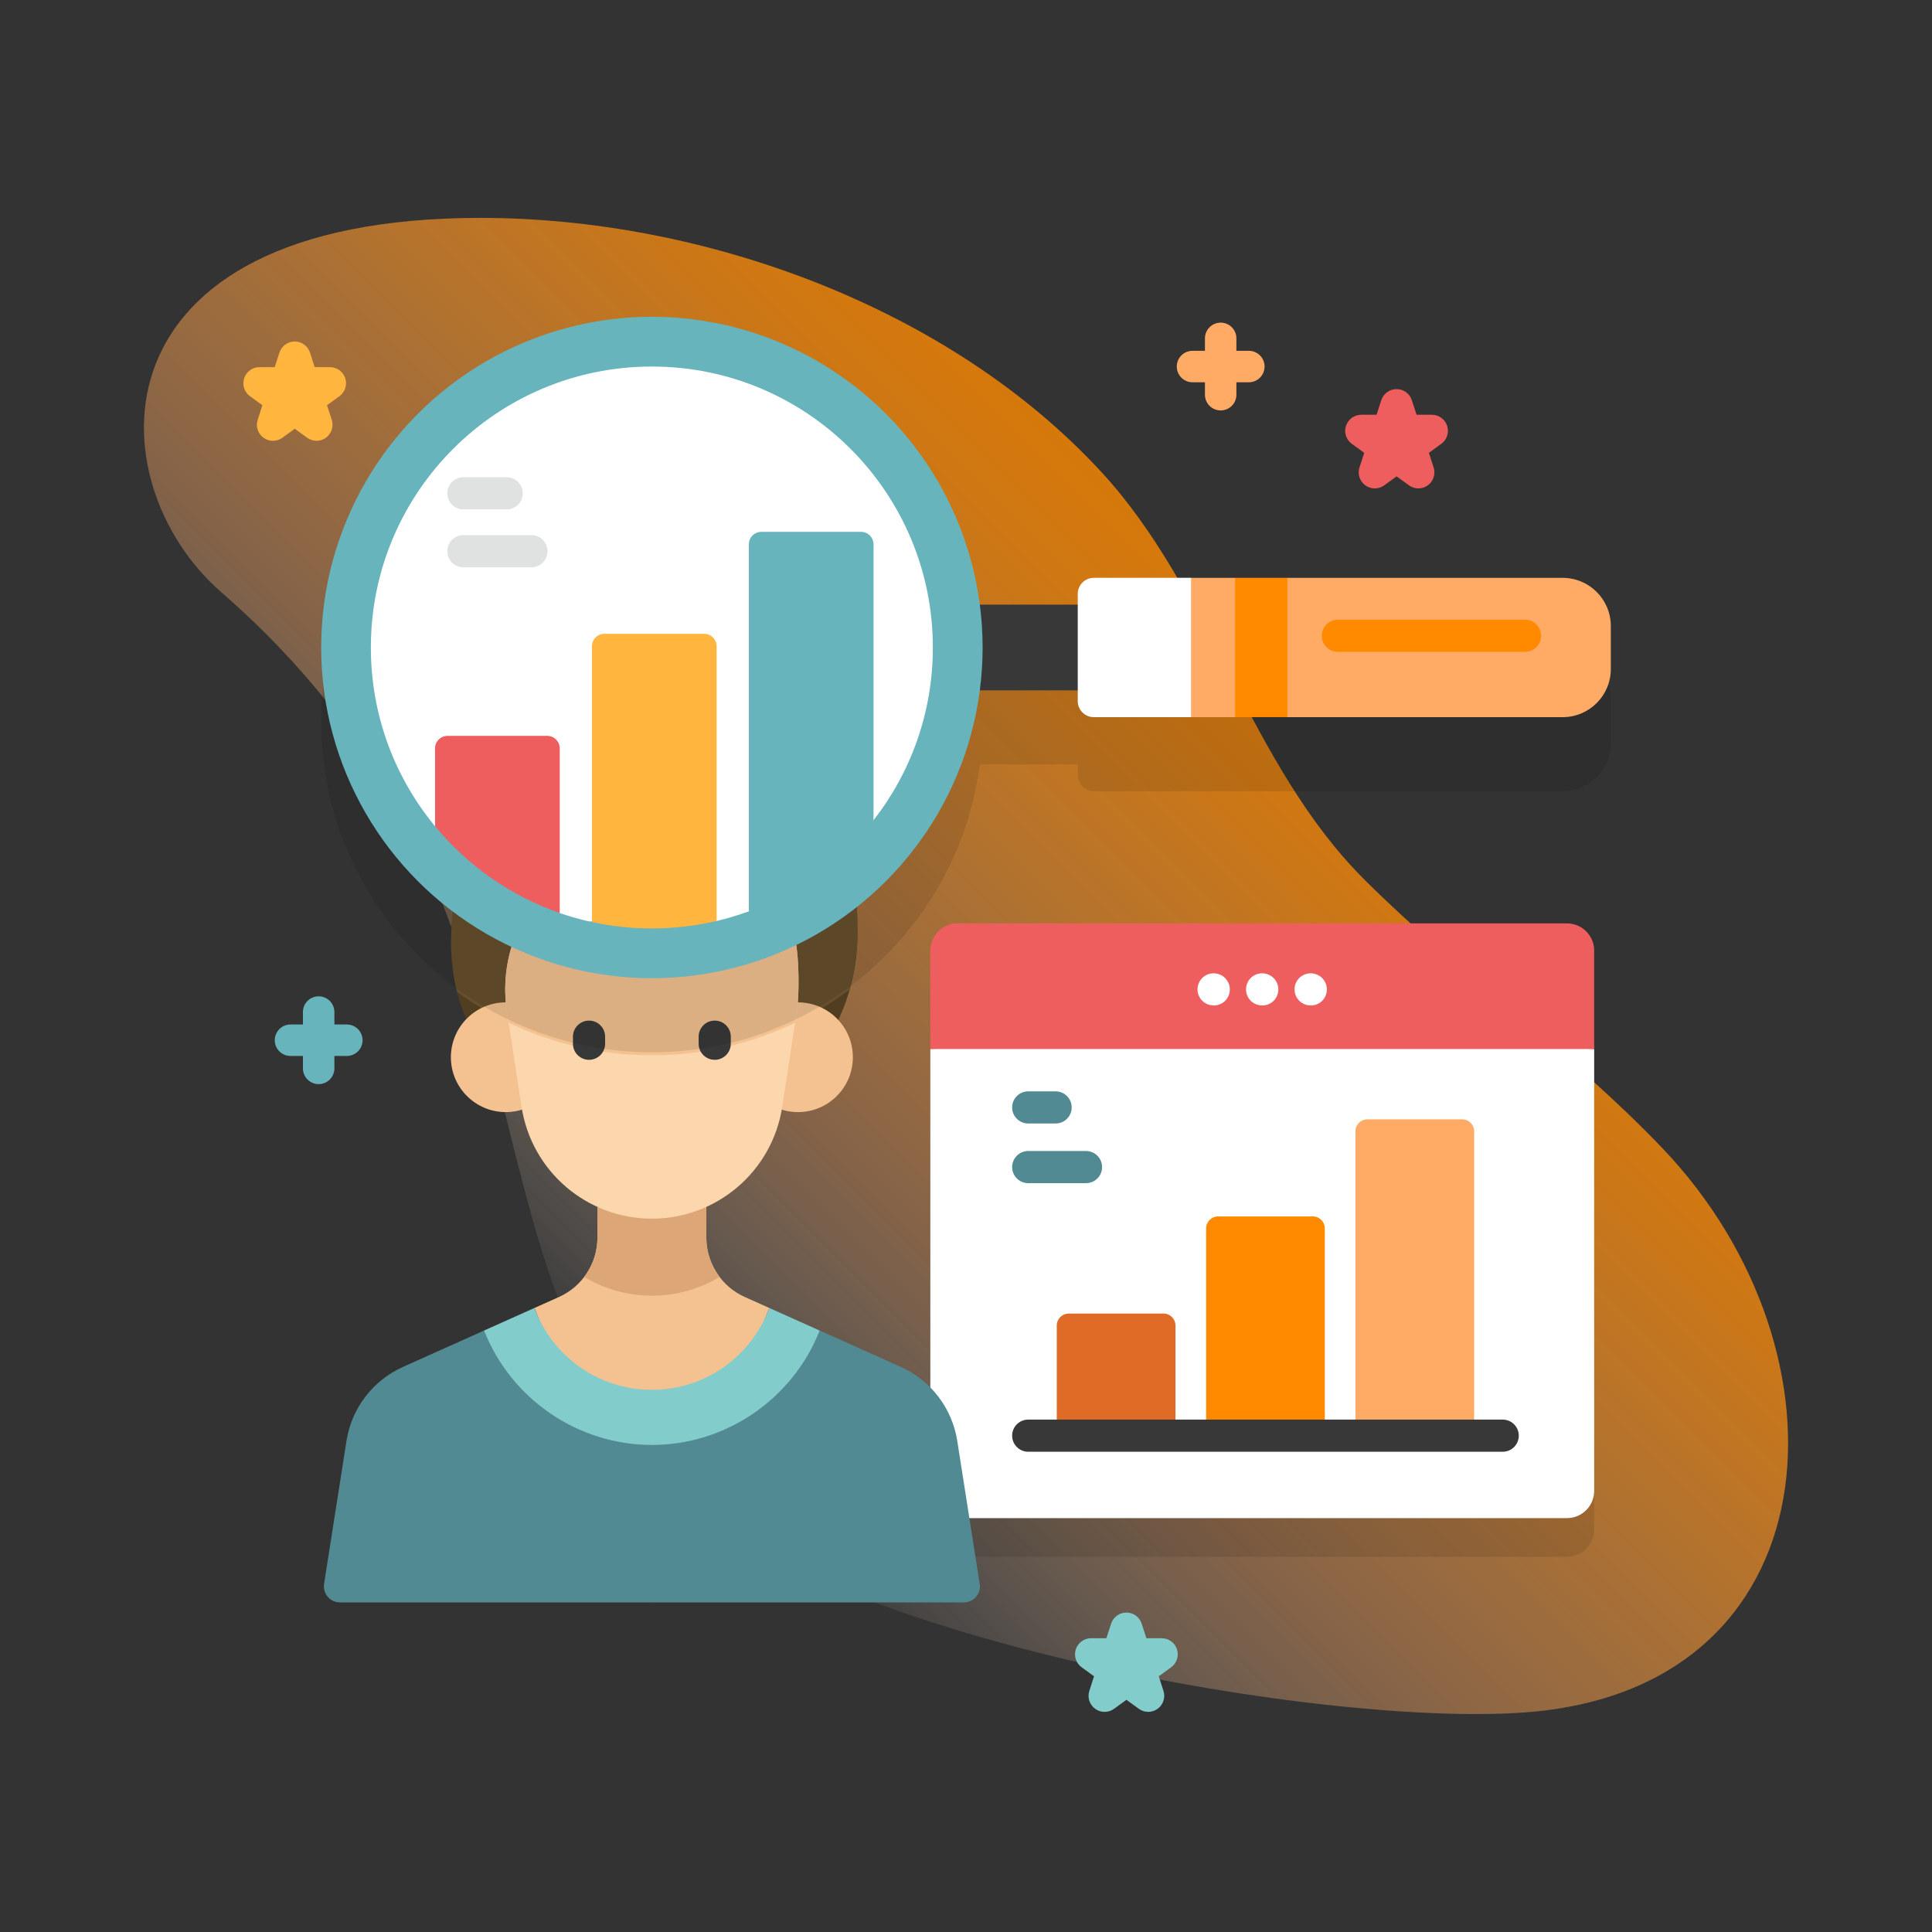 <?xml version="1.0" encoding="UTF-8"?>
<svg id="uuid-bbfece63-74b2-4248-9aa7-b6edd90fe35f" data-name="Layer 1" xmlns="http://www.w3.org/2000/svg" xmlns:xlink="http://www.w3.org/1999/xlink" viewBox="0 0 500 500">
  <rect x="0" y="0" width="500" height="500" fill="#333333" stroke="none"/>
  <defs>
    <style>
      .uuid-e7188314-6274-4c8b-a001-caf2d89e67a9 {
        fill: #dda676;
      }

      .uuid-a6863a29-c2d8-4d7d-a5cb-ca57f6eece02 {
        fill: #ffb53e;
      }

      .uuid-6f2a7d13-d83f-44cf-90b1-5172d37d199c {
        fill: #ff8a00;
      }

      .uuid-a31f6ae1-17d4-40ed-b50e-85c904bd5a79 {
        fill: #513e20;
      }

      .uuid-59e7bcec-1ec3-4496-98a6-9dc301ed37df {
        fill: #fff;
      }

      .uuid-efa10951-e0f5-4fff-956b-647b99b16124 {
        fill: #383838;
      }

      .uuid-e252948c-5a83-4feb-b851-5f4fde3140dc {
        fill: #fcd6ac;
      }

      .uuid-1e4247f5-6173-4764-b6f7-9cda7e20a409 {
        fill: url(#uuid-2a0d13e8-c462-40cf-9750-044a2dff36b5);
      }

      .uuid-82a3ba43-a2dd-47a1-8f41-bbc65194cae5 {
        fill: #e06b26;
      }

      .uuid-0af75030-2066-43c0-8be1-4a6eb027269b {
        fill: #e0e2e2;
      }

      .uuid-571ee6ea-49de-4a05-8955-00de698ff08e {
        fill: #ffab66;
      }

      .uuid-2823b8bf-dbb6-48d1-adb2-96df5afa59e6 {
        fill: #83cccc;
      }

      .uuid-c94e9fd0-6b06-4610-b6bf-8dab1c12aa0e {
        fill: #528a93;
      }

      .uuid-073fecae-d701-40e3-9231-4e56dcfce6a3 {
        fill: #ef5e5e;
      }

      .uuid-84ab6c42-8ce6-47d2-83c6-a5fc0ad51f81 {
        opacity: .1;
      }

      .uuid-40467bdd-d2bc-4db6-9723-d1e8f01d3321 {
        fill: #68b4bc;
      }

      .uuid-59d3c43c-7e98-4098-9fb7-e38df4aaabed {
        fill: #f4c290;
      }

      .uuid-529e2a6d-373e-416e-980b-81c48c2ab311 {
        fill: #664f2d;
      }
    </style>
    <linearGradient id="uuid-2a0d13e8-c462-40cf-9750-044a2dff36b5" x1="143.09" y1="147.15" x2="330.5" y2="334.56" gradientTransform="translate(0 502) scale(1 -1)" gradientUnits="userSpaceOnUse">
      <stop offset="0" stop-color="#fff" stop-opacity="0"/>
      <stop offset=".05" stop-color="#fff2e7" stop-opacity=".06"/>
      <stop offset=".25" stop-color="#ffbf8a" stop-opacity=".3"/>
      <stop offset=".35" stop-color="#ffab66" stop-opacity=".4"/>
      <stop offset=".45" stop-color="#ffa451" stop-opacity=".48"/>
      <stop offset=".7" stop-color="#ff9625" stop-opacity=".65"/>
      <stop offset=".89" stop-color="#ff8d0a" stop-opacity=".76"/>
      <stop offset="1" stop-color="#ff8a00" stop-opacity=".8"/>
    </linearGradient>
  </defs>
  <path class="uuid-1e4247f5-6173-4764-b6f7-9cda7e20a409" d="M430.24,297.16c-24.16-25.31-52.75-45.15-77.25-69.64-29.65-29.63-39.55-74.54-67.95-105.36-39.27-42.62-102.9-65.77-160.68-65.77-102.16,0-99.62,68.53-67.13,96.84,88.38,77.02,59.06,162.6,111.91,227.29,34.28,41.96,170.79,66.63,225.44,62.66,80.4-5.85,86.21-93.06,35.66-146.02h0Z"/>
  <path class="uuid-84ab6c42-8ce6-47d2-83c6-a5fc0ad51f81" d="M412.57,281.48v114.36c0,3.89-3.16,7.05-7.05,7.05h-157.71c-3.89,0-7.04-3.16-7.04-7.05v-114.36l85.85-4.16,85.94,4.16Z"/>
  <path class="uuid-59e7bcec-1ec3-4496-98a6-9dc301ed37df" d="M412.57,271.48v114.36c0,3.89-3.16,7.05-7.05,7.05h-157.71c-3.89,0-7.04-3.16-7.04-7.05v-114.36l85.85-4.16,85.94,4.16Z"/>
  <path class="uuid-073fecae-d701-40e3-9231-4e56dcfce6a3" d="M412.57,271.48v-25.46c0-3.89-3.15-7.05-7.05-7.05h-157.7c-3.89,0-7.05,3.15-7.05,7.05v25.46h171.8Z"/>
  <path class="uuid-59e7bcec-1ec3-4496-98a6-9dc301ed37df" d="M314.16,260.21h-.08c-2.3,0-4.16-1.86-4.16-4.16s1.86-4.16,4.16-4.16,4.2,1.86,4.2,4.16-1.82,4.16-4.11,4.16h0Z"/>
  <path class="uuid-59e7bcec-1ec3-4496-98a6-9dc301ed37df" d="M326.71,260.21h-.08c-2.3,0-4.16-1.86-4.16-4.16s1.86-4.16,4.16-4.16,4.2,1.86,4.2,4.16-1.82,4.16-4.11,4.16h0Z"/>
  <path class="uuid-59e7bcec-1ec3-4496-98a6-9dc301ed37df" d="M339.27,260.21h-.08c-2.3,0-4.16-1.86-4.16-4.16s1.86-4.16,4.16-4.16,4.2,1.86,4.2,4.16-1.82,4.16-4.11,4.16h0Z"/>
  <path class="uuid-571ee6ea-49de-4a05-8955-00de698ff08e" d="M350.79,292.77v78.79h30.72v-78.79c0-1.7-1.38-3.09-3.09-3.09h-24.54c-1.7,0-3.09,1.38-3.09,3.09h0Z"/>
  <path class="uuid-6f2a7d13-d83f-44cf-90b1-5172d37d199c" d="M312.14,317.9v53.65h30.72v-53.65c0-1.7-1.38-3.09-3.09-3.09h-24.54c-1.7,0-3.09,1.38-3.09,3.09h0Z"/>
  <path class="uuid-82a3ba43-a2dd-47a1-8f41-bbc65194cae5" d="M273.49,343.04v28.51h30.72v-28.51c0-1.7-1.38-3.09-3.09-3.09h-24.54c-1.7,0-3.09,1.38-3.09,3.09h0Z"/>
  <path class="uuid-efa10951-e0f5-4fff-956b-647b99b16124" d="M388.9,375.71h-122.8c-2.3,0-4.16-1.86-4.16-4.16s1.86-4.16,4.16-4.16h122.8c2.3,0,4.16,1.86,4.16,4.16s-1.86,4.16-4.16,4.16Z"/>
  <path class="uuid-c94e9fd0-6b06-4610-b6bf-8dab1c12aa0e" d="M281.06,306.2h-14.96c-2.3,0-4.16-1.86-4.16-4.16s1.86-4.16,4.16-4.16h14.96c2.3,0,4.16,1.86,4.16,4.16s-1.86,4.16-4.16,4.16Z"/>
  <path class="uuid-c94e9fd0-6b06-4610-b6bf-8dab1c12aa0e" d="M273.19,290.76h-7.09c-2.3,0-4.16-1.86-4.16-4.16s1.86-4.16,4.16-4.16h7.09c2.3,0,4.16,1.86,4.16,4.16s-1.86,4.16-4.16,4.16Z"/>
  <path class="uuid-a31f6ae1-17d4-40ed-b50e-85c904bd5a79" d="M183.86,195.98c-29.87-5.05-38.85,9.28-38.85,9.28-24.95,0-28.28,26.69-28.28,38.77,0,21.41,12.66,38.77,28.28,38.77,5.5,0,10.62-2.16,14.97-5.88,6.53,6.31,14.83,10.09,23.88,10.09,21.01,0,38.05-20.38,38.05-45.52s-4.94-39.92-38.05-45.52h0Z"/>
  <path class="uuid-529e2a6d-373e-416e-980b-81c48c2ab311" d="M183.86,195.98c-29.87-5.05-38.85,9.28-38.85,9.28-24.95,0-28.28,26.69-28.28,38.77,0,4.43.55,8.69,1.55,12.65,14.14,10.33,31.57,16.42,50.42,16.42s36.92-6.32,51.19-16.99c1.3-4.59,2.02-9.5,2.02-14.62,0-25.14-4.94-39.92-38.05-45.52h0Z"/>
  <circle class="uuid-59d3c43c-7e98-4098-9fb7-e38df4aaabed" cx="206.52" cy="273.61" r="14.2"/>
  <circle class="uuid-59d3c43c-7e98-4098-9fb7-e38df4aaabed" cx="130.89" cy="273.61" r="14.2"/>
  <path class="uuid-59d3c43c-7e98-4098-9fb7-e38df4aaabed" d="M168.71,414.7l30.38-76.2-6.34-2.84c-6.06-2.72-9.96-8.74-9.96-15.38v-24.89h-28.17v24.89c0,6.64-3.9,12.66-9.96,15.38l-6.34,2.84,30.39,76.2Z"/>
  <path class="uuid-e7188314-6274-4c8b-a001-caf2d89e67a9" d="M154.62,295.38v24.89c0,3.76-1.25,7.33-3.44,10.2,5.15,3.09,11.16,4.85,17.53,4.85s12.38-1.76,17.53-4.85c-2.19-2.88-3.44-6.44-3.44-10.2v-24.89h-28.17Z"/>
  <path class="uuid-c94e9fd0-6b06-4610-b6bf-8dab1c12aa0e" d="M253.54,409.9l-5.8-37c-1.32-8.45-6.83-15.65-14.63-19.15l-20.99-9.41-43.41,29.61-43.42-29.61-20.99,9.41c-7.8,3.5-13.31,10.7-14.63,19.15l-5.8,37c-.39,2.52,1.55,4.8,4.11,4.8h161.47c2.55,0,4.5-2.28,4.11-4.8h0Z"/>
  <path class="uuid-2823b8bf-dbb6-48d1-adb2-96df5afa59e6" d="M168.71,373.95c19.13,0,36.44-11.86,43.41-29.61l-13.03-5.84c-4.55,12.37-16.43,21.19-30.39,21.19s-25.83-8.82-30.39-21.19l-13.03,5.84c6.98,17.75,24.3,29.61,43.42,29.61h0Z"/>
  <path class="uuid-e252948c-5a83-4feb-b851-5f4fde3140dc" d="M144.12,227.19c-9.61,8.19-15.02,21.04-12.92,34.69l3.78,24.57c2.56,16.65,16.89,28.94,33.73,28.94s31.17-12.29,33.73-28.94l3.78-24.57c.69-4.51.56-13.75-.27-17.95-20.57-7.31-41.18-9.67-61.83-16.74h0Z"/>
  <path class="uuid-59d3c43c-7e98-4098-9fb7-e38df4aaabed" d="M144.12,227.19c-9.61,8.19-15.02,21.04-12.92,34.69l.43,2.79c11.22,5.4,23.8,8.43,37.08,8.43s25.86-3.03,37.08-8.43l.43-2.79c.69-4.51.56-13.75-.27-17.95-20.57-7.31-41.18-9.67-61.83-16.74Z"/>
  <path class="uuid-efa10951-e0f5-4fff-956b-647b99b16124" d="M152.44,274.28c-2.29,0-4.16-1.86-4.16-4.16v-1.83c0-2.3,1.86-4.16,4.16-4.16s4.16,1.86,4.16,4.16v1.83c0,2.29-1.86,4.16-4.16,4.16Z"/>
  <path class="uuid-efa10951-e0f5-4fff-956b-647b99b16124" d="M184.97,274.28c-2.29,0-4.16-1.86-4.16-4.16v-1.83c0-2.3,1.86-4.16,4.16-4.16s4.16,1.86,4.16,4.16v1.83c0,2.29-1.86,4.16-4.16,4.16Z"/>
  <path class="uuid-84ab6c42-8ce6-47d2-83c6-a5fc0ad51f81" d="M404.42,168.71h-71.24s-13.54,0-13.54,0h0s-11.39,0-11.39,0h0s-25.15,0-25.15,0c-2.29,0-4.16,1.86-4.16,4.16v2.78h-25.37c-5.44-42.03-41.34-74.5-84.85-74.5-47.27,0-85.59,38.32-85.59,85.59s38.32,85.59,85.59,85.59c43.51,0,79.41-32.47,84.85-74.5h25.37v2.78c0,2.29,1.86,4.16,4.16,4.16h25.16s11.39,0,11.39,0h0s13.55,0,13.55,0h0s71.24,0,71.24,0c6.88,0,12.47-5.58,12.47-12.47v-11.12h0c0-6.88-5.58-12.47-12.47-12.47Z"/>
  <path class="uuid-073fecae-d701-40e3-9231-4e56dcfce6a3" d="M367.09,126.4c-.86,0-1.71-.26-2.44-.79l-3.21-2.33-3.21,2.33c-1.46,1.06-3.43,1.06-4.88,0-1.46-1.06-2.07-2.93-1.51-4.65l1.22-3.77-3.21-2.33c-1.46-1.06-2.07-2.93-1.51-4.65.56-1.71,2.15-2.87,3.95-2.87h3.96l1.23-3.77c.56-1.71,2.15-2.87,3.95-2.87s3.4,1.16,3.95,2.87l1.23,3.77h3.96c1.8,0,3.4,1.16,3.95,2.87.56,1.71-.05,3.59-1.51,4.65l-3.21,2.33,1.22,3.77c.56,1.71-.05,3.59-1.51,4.65-.73.53-1.59.79-2.45.79Z"/>
  <path class="uuid-a6863a29-c2d8-4d7d-a5cb-ca57f6eece02" d="M81.94,114.08c-.86,0-1.71-.26-2.44-.79l-3.21-2.33-3.21,2.33c-1.46,1.06-3.43,1.06-4.88,0-1.46-1.06-2.07-2.93-1.51-4.65l1.22-3.77-3.21-2.33c-1.46-1.06-2.07-2.93-1.51-4.65.56-1.71,2.15-2.87,3.95-2.87h3.96l1.22-3.77c.56-1.71,2.15-2.87,3.95-2.87s3.4,1.16,3.95,2.87l1.22,3.77h3.96c1.8,0,3.4,1.16,3.95,2.87s-.05,3.59-1.51,4.65l-3.21,2.33,1.22,3.77c.56,1.71-.05,3.59-1.51,4.65-.73.53-1.59.79-2.44.79h0Z"/>
  <path class="uuid-2823b8bf-dbb6-48d1-adb2-96df5afa59e6" d="M297.17,443.03c-.86,0-1.71-.26-2.44-.79l-3.21-2.33-3.21,2.33c-1.46,1.06-3.43,1.06-4.88,0-1.46-1.06-2.07-2.93-1.51-4.65l1.22-3.77-3.21-2.33c-1.46-1.06-2.07-2.93-1.51-4.65.56-1.71,2.15-2.87,3.95-2.87h3.96l1.23-3.77c.56-1.71,2.15-2.87,3.95-2.87s3.4,1.16,3.95,2.87l1.23,3.77h3.96c1.8,0,3.4,1.16,3.95,2.87.56,1.71-.05,3.59-1.51,4.65l-3.21,2.33,1.22,3.77c.56,1.71-.05,3.59-1.51,4.65-.73.53-1.59.79-2.45.79h0Z"/>
  <path class="uuid-40467bdd-d2bc-4db6-9723-d1e8f01d3321" d="M89.76,265.14h-3.22v-3.22c0-2.25-1.82-4.07-4.07-4.07s-4.07,1.82-4.07,4.07v3.22h-3.22c-2.25,0-4.07,1.82-4.07,4.07s1.82,4.07,4.07,4.07h3.22v3.22c0,2.25,1.82,4.07,4.07,4.07s4.07-1.82,4.07-4.07v-3.22h3.22c2.25,0,4.07-1.82,4.07-4.07s-1.82-4.07-4.07-4.07Z"/>
  <path class="uuid-571ee6ea-49de-4a05-8955-00de698ff08e" d="M323.2,90.79h-3.22v-3.22c0-2.25-1.82-4.07-4.07-4.07s-4.07,1.82-4.07,4.07v3.22h-3.22c-2.25,0-4.07,1.82-4.07,4.07s1.82,4.07,4.07,4.07h3.22v3.22c0,2.25,1.82,4.07,4.07,4.07s4.07-1.82,4.07-4.07v-3.22h3.22c2.25,0,4.07-1.82,4.07-4.07s-1.82-4.07-4.07-4.07Z"/>
  <path class="uuid-efa10951-e0f5-4fff-956b-647b99b16124" d="M240.17,156.48h49.72v22.18h-49.72v-22.18Z"/>
  <path class="uuid-571ee6ea-49de-4a05-8955-00de698ff08e" d="M416.88,162.01v11.12c0,6.89-5.58,12.47-12.47,12.47h-71.24l-6.77-4.16-6.77,4.16h-11.39l-4.16-18.02,4.16-18.03h11.39l6.77,4.16,6.77-4.16h71.24c6.88,0,12.47,5.58,12.47,12.47h0Z"/>
  <path class="uuid-6f2a7d13-d83f-44cf-90b1-5172d37d199c" d="M319.63,149.54h13.55v36.05h-13.55v-36.05Z"/>
  <path class="uuid-59e7bcec-1ec3-4496-98a6-9dc301ed37df" d="M308.24,149.54h-25.16c-2.29,0-4.16,1.86-4.16,4.16v27.74c0,2.29,1.86,4.16,4.16,4.16h25.16v-36.05Z"/>
  <circle class="uuid-40467bdd-d2bc-4db6-9723-d1e8f01d3321" cx="168.71" cy="167.57" r="85.59"/>
  <path class="uuid-59e7bcec-1ec3-4496-98a6-9dc301ed37df" d="M144.86,236.29c2.46.86,4.99,1.58,7.57,2.17l33.03-.11c2.85-.67,5.63-1.51,8.33-2.5l32.28-23.58c9.62-12.33,15.35-27.84,15.35-44.69,0-40.16-32.56-72.72-72.72-72.72s-72.72,32.56-72.72,72.72c0,17.57,6.23,33.69,16.61,46.25l32.27,22.46Z"/>
  <path class="uuid-6f2a7d13-d83f-44cf-90b1-5172d37d199c" d="M394.67,168.7h-48.43c-2.3,0-4.16-1.86-4.16-4.16s1.86-4.16,4.16-4.16h48.43c2.3,0,4.16,1.86,4.16,4.16s-1.86,4.16-4.16,4.16Z"/>
  <path class="uuid-40467bdd-d2bc-4db6-9723-d1e8f01d3321" d="M226.07,140.87v71.39c-8.27,10.61-19.42,18.86-32.27,23.59v-94.97c0-1.79,1.45-3.24,3.24-3.24h25.79c1.79,0,3.24,1.45,3.24,3.24h0Z"/>
  <path class="uuid-a6863a29-c2d8-4d7d-a5cb-ca57f6eece02" d="M185.46,167.28v71.06c-5.38,1.27-10.99,1.94-16.75,1.94-5.33,0-10.51-.57-15.51-1.66v-71.35c0-1.8,1.45-3.24,3.24-3.24h25.78c1.8,0,3.24,1.45,3.24,3.24h0Z"/>
  <path class="uuid-073fecae-d701-40e3-9231-4e56dcfce6a3" d="M144.86,193.68v42.6c-12.74-4.41-23.87-12.27-32.27-22.46v-20.14c0-1.79,1.45-3.24,3.24-3.24h25.79c1.79,0,3.24,1.45,3.24,3.24h0Z"/>
  <path class="uuid-0af75030-2066-43c0-8be1-4a6eb027269b" d="M131.13,131.83h-11.21c-2.29,0-4.16-1.86-4.16-4.16s1.86-4.16,4.16-4.16h11.21c2.29,0,4.16,1.86,4.16,4.16s-1.86,4.16-4.16,4.16Z"/>
  <path class="uuid-0af75030-2066-43c0-8be1-4a6eb027269b" d="M137.53,146.81h-17.61c-2.29,0-4.16-1.86-4.16-4.16s1.86-4.16,4.16-4.16h17.61c2.29,0,4.16,1.86,4.16,4.16s-1.86,4.16-4.16,4.16Z"/>
</svg>